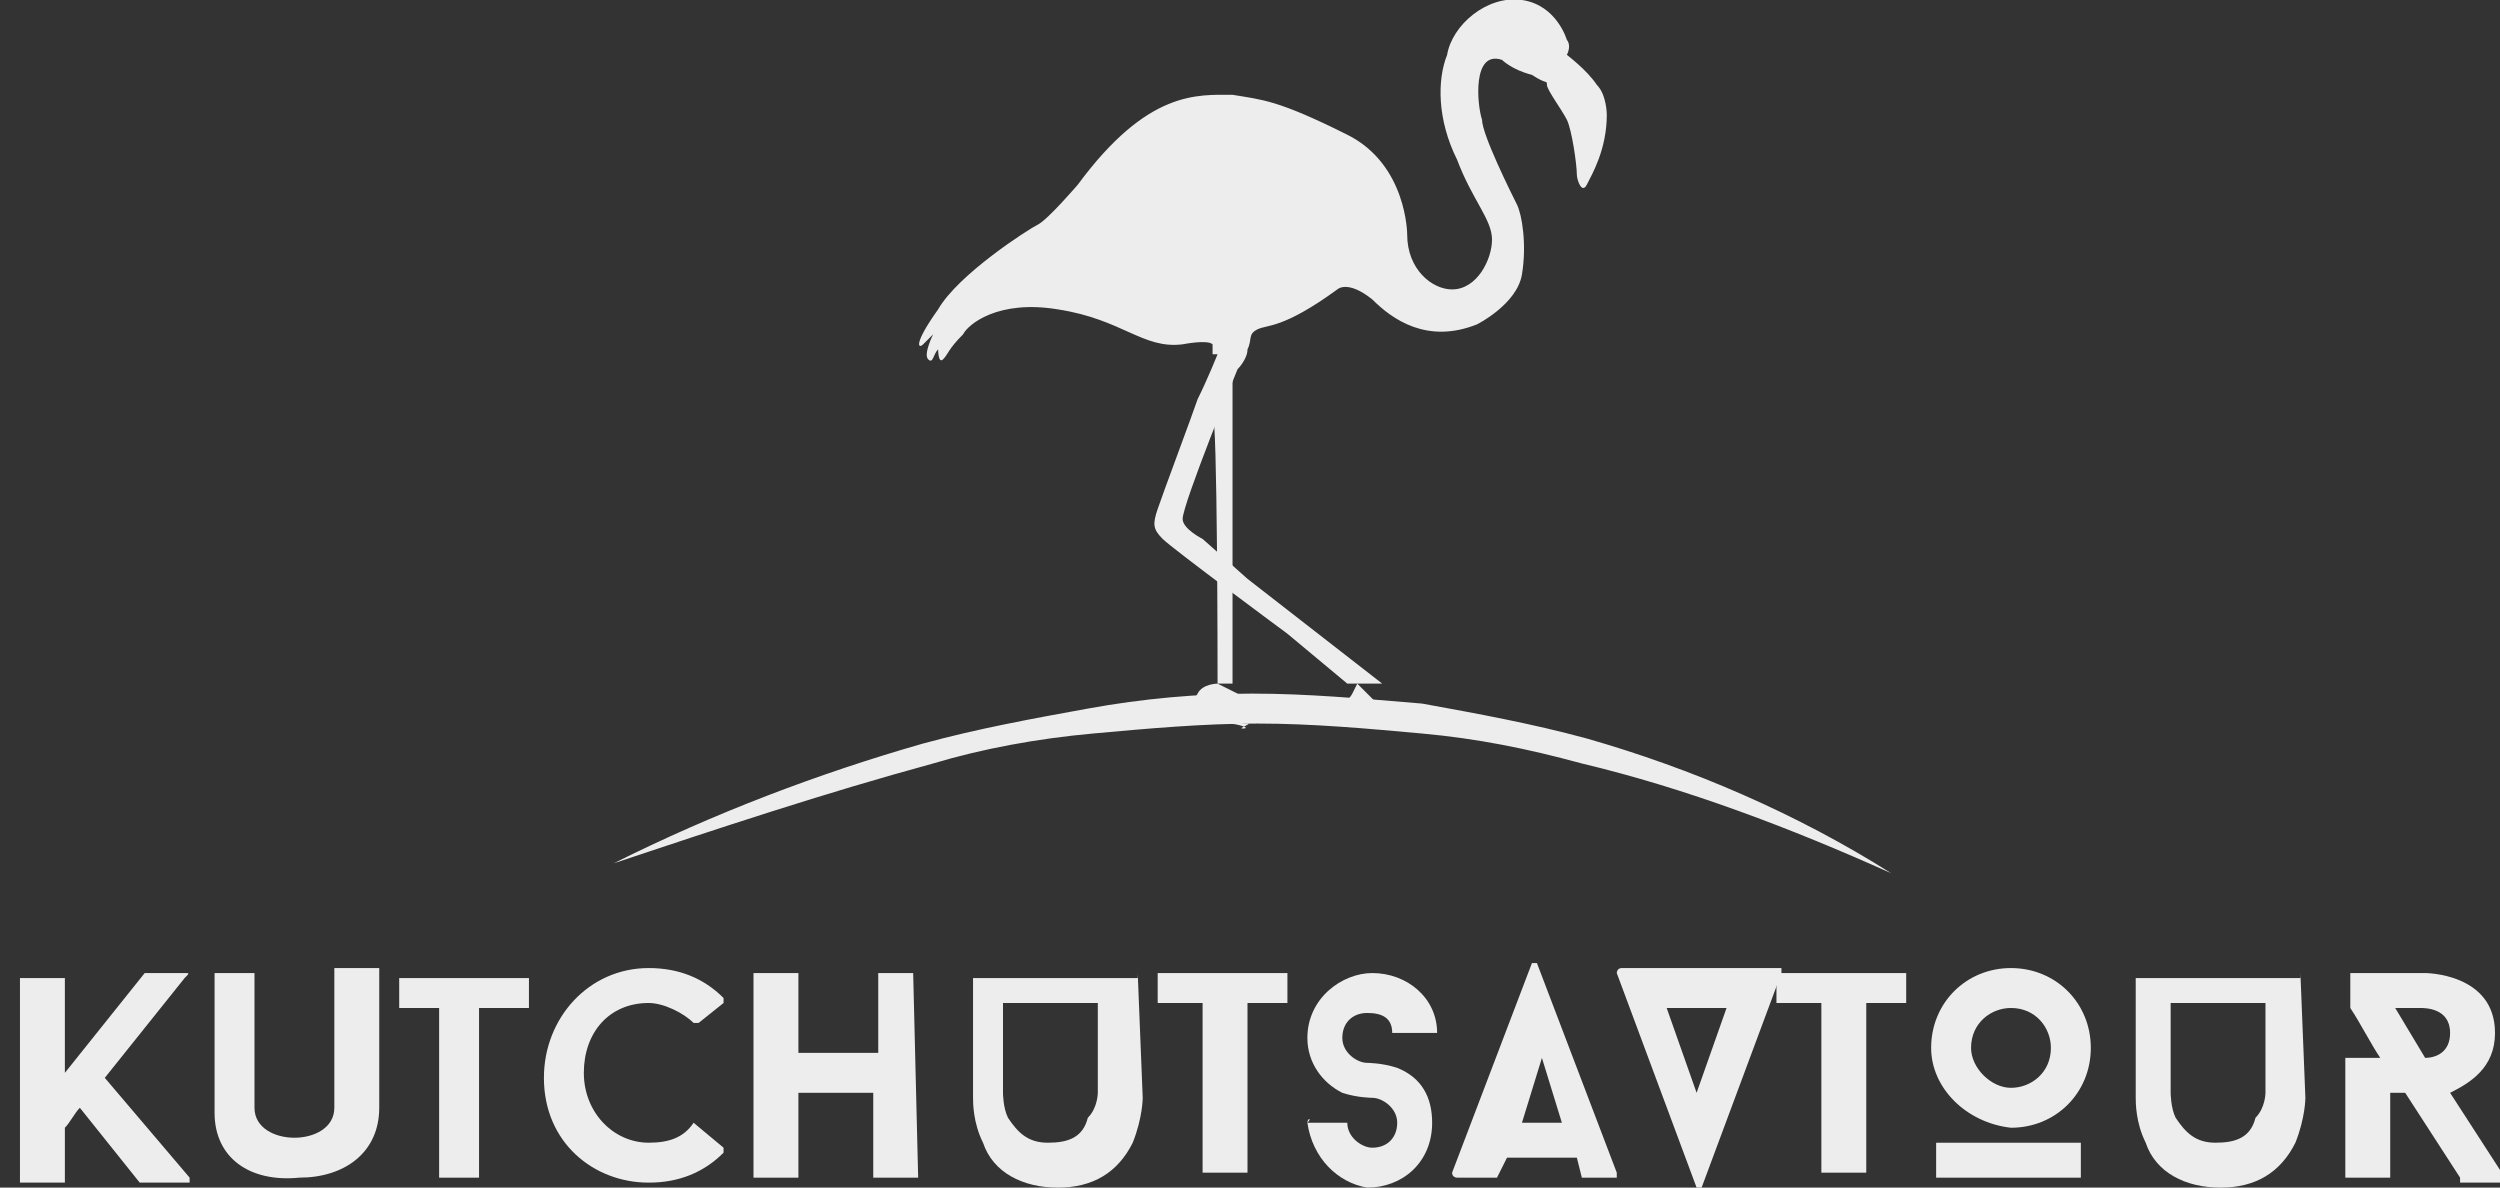 <?xml version="1.0" encoding="utf-8"?>
<!-- Generator: Adobe Illustrator 24.1.2, SVG Export Plug-In . SVG Version: 6.00 Build 0)  -->
<svg version="1.1" id="Layer_1" xmlns="http://www.w3.org/2000/svg" xmlns:xlink="http://www.w3.org/1999/xlink" x="0px" y="0px"
	 viewBox="0 0 50.1 23.8" style="enable-background:new 0 0 50.1 23.8;" xml:space="preserve">
<rect x="0" y="0" width="50.1" height="23.8" fill="#333333" stroke="none"/>
<style type="text/css">
	.st0{fill:#EDEDED;}
</style>
<path class="st0" d="M2.1,21.6l1.7,2c0,0,0,0.1,0,0.1H2.8c0,0,0,0,0,0l-1.2-1.5c-0.1,0.1-0.2,0.3-0.3,0.4v1.1c0,0,0,0-0.1,0H0.5
	c0,0-0.1,0-0.1,0v-4.1c0,0,0,0,0.1,0h0.7c0,0,0.1,0,0.1,0v1.9l1.6-2c0,0,0,0,0,0h0.8c0.1,0,0.1,0,0,0.1L2.1,21.6z"/>
<path class="st0" d="M4.3,22.3v-2.8c0,0,0,0,0.1,0H5c0,0,0.1,0,0.1,0v2.7c0,0.4,0.4,0.6,0.8,0.6c0.4,0,0.8-0.2,0.8-0.6v-2.8
	c0,0,0,0,0.1,0h0.7c0,0,0.1,0,0.1,0v2.8c0,0.9-0.7,1.4-1.6,1.4C5,23.7,4.3,23.2,4.3,22.3"/>
<path class="st0" d="M10.5,20.2C10.5,20.2,10.5,20.2,10.5,20.2l-0.9,0v3.4c0,0,0,0-0.1,0H8.9c0,0-0.1,0-0.1,0v-3.4H8.1
	c0,0-0.1,0-0.1,0v-0.6c0,0,0,0,0.1,0h2.4c0,0,0.1,0,0.1,0V20.2z"/>
<path class="st0" d="M13.9,22.5C13.9,22.5,14,22.5,13.9,22.5l0.6,0.5c0,0,0,0.1,0,0.1c-0.4,0.4-0.9,0.6-1.5,0.6
	c-1.1,0-2.1-0.8-2.1-2.1c0-1.2,0.9-2.2,2.1-2.2c0.6,0,1.1,0.2,1.5,0.6c0,0,0,0.1,0,0.1L14,20.5c0,0-0.1,0-0.1,0
	c-0.2-0.2-0.6-0.4-0.9-0.4c-0.8,0-1.3,0.6-1.3,1.4c0,0.8,0.6,1.4,1.3,1.4C13.4,22.9,13.7,22.8,13.9,22.5"/>
<path class="st0" d="M18.3,19.5C18.3,19.5,18.4,19.5,18.3,19.5l0.1,4.1c0,0,0,0-0.1,0h-0.7c0,0-0.1,0-0.1,0v-1.7H16v1.7
	c0,0,0,0-0.1,0h-0.7c0,0-0.1,0-0.1,0v-4.1c0,0,0,0,0.1,0h0.7c0,0,0.1,0,0.1,0v1.6h1.6v-1.6c0,0,0,0,0.1,0H18.3z"/>
<path class="st0" d="M22.8,19.5C22.8,19.5,22.8,19.5,22.8,19.5l0.1,2.5c0,0,0,0.4-0.2,0.9c-0.3,0.6-0.8,0.9-1.5,0.9
	c-0.7,0-1.3-0.3-1.5-0.9c-0.2-0.4-0.2-0.8-0.2-0.9v-2.4c0,0,0,0,0.1,0H22.8z M22,21.9v-1.8h-1.9v1.8c0,0,0,0.3,0.1,0.5
	c0.2,0.3,0.4,0.5,0.8,0.5c0.4,0,0.7-0.1,0.8-0.5C22,22.2,22,21.9,22,21.9"/>
<path class="st0" d="M25.9,20.1C25.9,20.1,25.8,20.2,25.9,20.1l-0.9,0v3.4c0,0,0,0-0.1,0h-0.7c0,0-0.1,0-0.1,0v-3.4h-0.8
	c0,0-0.1,0-0.1,0v-0.6c0,0,0,0,0.1,0h2.4c0,0,0.1,0,0.1,0V20.1z"/>
<path class="st0" d="M26.2,22.5C26.2,22.4,26.3,22.4,26.2,22.5l0.7,0c0,0,0.1,0,0.1,0c0,0.3,0.3,0.5,0.5,0.5c0.3,0,0.5-0.2,0.5-0.5
	c0-0.3-0.3-0.5-0.5-0.5c0,0-0.3,0-0.6-0.1c-0.4-0.2-0.7-0.6-0.7-1.1c0-0.8,0.7-1.3,1.3-1.3c0.7,0,1.3,0.5,1.3,1.2c0,0,0,0-0.1,0
	h-0.7c0,0-0.1,0-0.1,0c0-0.3-0.2-0.4-0.5-0.4c-0.3,0-0.5,0.2-0.5,0.5c0,0.3,0.3,0.5,0.5,0.5c0,0,0.3,0,0.6,0.1
	c0.5,0.2,0.7,0.6,0.7,1.1c0,0.8-0.6,1.3-1.3,1.3C26.8,23.7,26.3,23.2,26.2,22.5"/>
<path class="st0" d="M31.6,23.2h-1.4l-0.2,0.4c0,0,0,0-0.1,0h-0.7c0,0-0.1,0-0.1-0.1l1.6-4.2c0,0,0.1,0,0.1,0l1.6,4.2
	c0,0,0,0.1,0,0.1h-0.7c0,0,0,0,0,0L31.6,23.2z M30.5,22.5h0.8l-0.4-1.3L30.5,22.5z"/>
<path class="st0" d="M35.7,19.5C35.7,19.5,35.7,19.5,35.7,19.5l-1.6,4.3c0,0-0.1,0-0.1,0l-1.6-4.3c0,0,0-0.1,0.1-0.1H35.7z M34,21.9
	l0.6-1.7h-1.2L34,21.9z"/>
<path class="st0" d="M38.3,20.1C38.3,20.1,38.3,20.2,38.3,20.1l-0.9,0v3.4c0,0,0,0-0.1,0h-0.7c0,0-0.1,0-0.1,0v-3.4h-0.8
	c0,0-0.1,0-0.1,0v-0.6c0,0,0,0,0.1,0h2.4c0,0,0.1,0,0.1,0V20.1z"/>
<path class="st0" d="M38.7,21c0-0.9,0.7-1.6,1.6-1.6c0.9,0,1.6,0.7,1.6,1.6c0,0.9-0.7,1.6-1.6,1.6C39.4,22.5,38.7,21.8,38.7,21
	 M41.7,23.6C41.7,23.6,41.6,23.6,41.7,23.6l-2.8,0c0,0-0.1,0-0.1,0v-0.7c0,0,0,0,0.1,0h2.7c0,0,0.1,0,0.1,0V23.6z M39.5,21
	c0,0.4,0.4,0.8,0.8,0.8c0.4,0,0.8-0.3,0.8-0.8c0-0.4-0.3-0.8-0.8-0.8C39.9,20.2,39.5,20.5,39.5,21"/>
<path class="st0" d="M46.1,19.5C46.1,19.5,46.2,19.5,46.1,19.5l0.1,2.5c0,0,0,0.4-0.2,0.9c-0.3,0.6-0.8,0.9-1.5,0.9
	c-0.7,0-1.3-0.3-1.5-0.9c-0.2-0.4-0.2-0.8-0.2-0.9v-2.4c0,0,0,0,0.1,0H46.1z M45.4,21.9v-1.8h-1.9v1.8c0,0,0,0.3,0.1,0.5
	c0.2,0.3,0.4,0.5,0.8,0.5c0.4,0,0.7-0.1,0.8-0.5C45.4,22.2,45.4,21.9,45.4,21.9"/>
<path class="st0" d="M49.3,23.6C49.3,23.6,49.2,23.6,49.3,23.6l-1.1-1.7h-0.3v1.7c0,0,0,0-0.1,0h-0.7c0,0-0.1,0-0.1,0v-2.4
	c0,0,0,0,0.1,0h0.6c-0.2-0.3-0.4-0.7-0.6-1v-0.7c0,0,0,0,0.1,0h1.4c0,0,1.4,0,1.4,1.2c0,0.7-0.5,1-0.9,1.2l1.1,1.7c0,0,0,0.1,0,0.1
	H49.3z M48.6,21.2c0.2,0,0.5-0.1,0.5-0.5c0-0.5-0.5-0.5-0.6-0.5H48L48.6,21.2z"/>
<path class="st0" d="M12.3,17.3c2-1,4.1-1.8,6.2-2.4c1.1-0.3,2.2-0.5,3.3-0.7c1.1-0.2,2.2-0.3,3.3-0.3c1.1,0,2.2,0.1,3.4,0.2
	c1.1,0.2,2.2,0.4,3.3,0.7c2.1,0.6,4.2,1.5,6.1,2.7c-2-0.9-4.1-1.7-6.2-2.2c-1.1-0.3-2.1-0.5-3.2-0.6c-1.1-0.1-2.2-0.2-3.3-0.2
	c-1.1,0-2.2,0.1-3.3,0.2c-1.1,0.1-2.2,0.3-3.2,0.6C16.5,15.9,14.4,16.6,12.3,17.3"/>
<path class="st0" d="M24.4,13.7c0,0-0.3,0-0.4,0.2c-0.1,0.2-0.4,0.3-0.4,0.3l-0.1,0.1c0,0,0.7-0.2,0.7-0.2c0.1-0.1,0-0.1,0.1,0.1
	c0,0.1,0.1,0.2,0.3,0.3c0.2,0,0.5,0.1,0.3,0.1c-0.1,0,0.2-0.1,0.1-0.1c-0.1,0-0.2,0-0.2-0.1c-0.1-0.1-0.1-0.2-0.1-0.2v-0.1
	c0,0,0,0.1,0.2,0.1c0.1,0.1,0.3,0.1,0.4,0.1c0.1,0,0.3,0.1,0.3,0.1s0-0.1-0.1-0.1c-0.1,0-0.3-0.1-0.3-0.1c-0.1,0-0.2-0.1-0.2-0.1
	c0,0-0.2-0.2-0.2-0.2L24.4,13.7"/>
<path class="st0" d="M27.2,13.7c0,0,0,0-0.1,0.2c-0.1,0.2-0.4,0.3-0.4,0.3l-0.1,0.1c0,0,0,0,0.1,0c0.2-0.1,0.6-0.2,0.6-0.2
	c0.1-0.1,0-0.1,0.1,0.1c0,0.1,0.1,0.2,0.3,0.3c0.2,0,0.2,0,0.4,0.1c0.1,0,0.2,0,0.1,0c-0.1,0-0.3-0.1-0.4-0.2c-0.1-0.1,0-0.1,0-0.1
	v-0.1c0,0,0.1,0.1,0.2,0.1c0.1,0.1,0.2,0.1,0.4,0.1c0.1,0,0.3,0.1,0.3,0.1s0-0.1-0.1-0.1c-0.1,0-0.3-0.1-0.3-0.1
	c-0.1,0-0.1-0.1-0.2-0.1c0,0-0.1-0.1-0.1-0.1h-0.4"/>
<path class="st0" d="M31.4,0.8c0,0-0.2-0.7-0.9-0.8c-0.7-0.1-1.4,0.5-1.5,1.1c-0.2,0.5-0.2,1.3,0.2,2.1c0.3,0.8,0.7,1.2,0.7,1.6
	c0,0.4-0.3,1-0.8,1c-0.4,0-0.9-0.4-0.9-1.1c0,0,0-1.4-1.2-2C25.6,2,25.3,2,24.7,1.9c-0.7,0-1.7-0.1-3.1,1.8c0,0-0.6,0.7-0.8,0.8
	c-0.2,0.1-1.6,1-2,1.7c-0.5,0.7-0.4,0.8-0.3,0.7c0.1-0.1,0.2-0.2,0.2-0.2s-0.2,0.4-0.1,0.5c0.1,0.1,0.1-0.1,0.2-0.2
	c0,0,0,0.3,0.1,0.2c0.1-0.1,0.1-0.2,0.4-0.5C19.4,6.5,20,6,21.2,6.2c1.3,0.2,1.7,0.8,2.5,0.7c0,0,0.5-0.1,0.6,0c0,0.1,0,0.1,0,0.2
	c0,0,0.1,0,0.1,0l0,0c0,0-0.2,0.5-0.4,0.9c-0.1,0.3-0.7,1.9-0.8,2.2c-0.1,0.3-0.1,0.4,0.1,0.6c0.2,0.2,2.5,1.9,2.5,1.9l0.6,0.5
	l0.6,0.5h0.7L25,11.6l-0.9-0.8c0,0-0.4-0.2-0.4-0.4c0-0.3,1.1-3,1.1-3S25,7.2,25,7c0.1-0.2,0-0.3,0.2-0.4c0.2-0.1,0.5,0,1.6-0.8
	c0,0,0.2-0.2,0.7,0.2c0.4,0.4,1.1,0.9,2.1,0.5c0,0,0.8-0.4,0.9-1c0.1-0.6,0-1.2-0.1-1.4c-0.1-0.2-0.7-1.4-0.7-1.7
	c-0.1-0.3-0.2-1.4,0.4-1.2c0,0,0.2,0.2,0.6,0.3C31,1.7,31,1.6,31,1.7c0,0.1,0.3,0.5,0.4,0.7c0.1,0.2,0.2,0.9,0.2,1.1
	c0,0.1,0.1,0.4,0.2,0.2c0.1-0.2,0.4-0.7,0.4-1.4c0,0,0-0.4-0.2-0.6c-0.2-0.3-0.6-0.6-0.6-0.6C31.5,0.9,31.4,0.8,31.4,0.8"/>
<path class="st0" d="M24.4,13.7h0.3V7.1l-0.4,1.2C24.4,8.3,24.4,13.5,24.4,13.7"/>
</svg>
